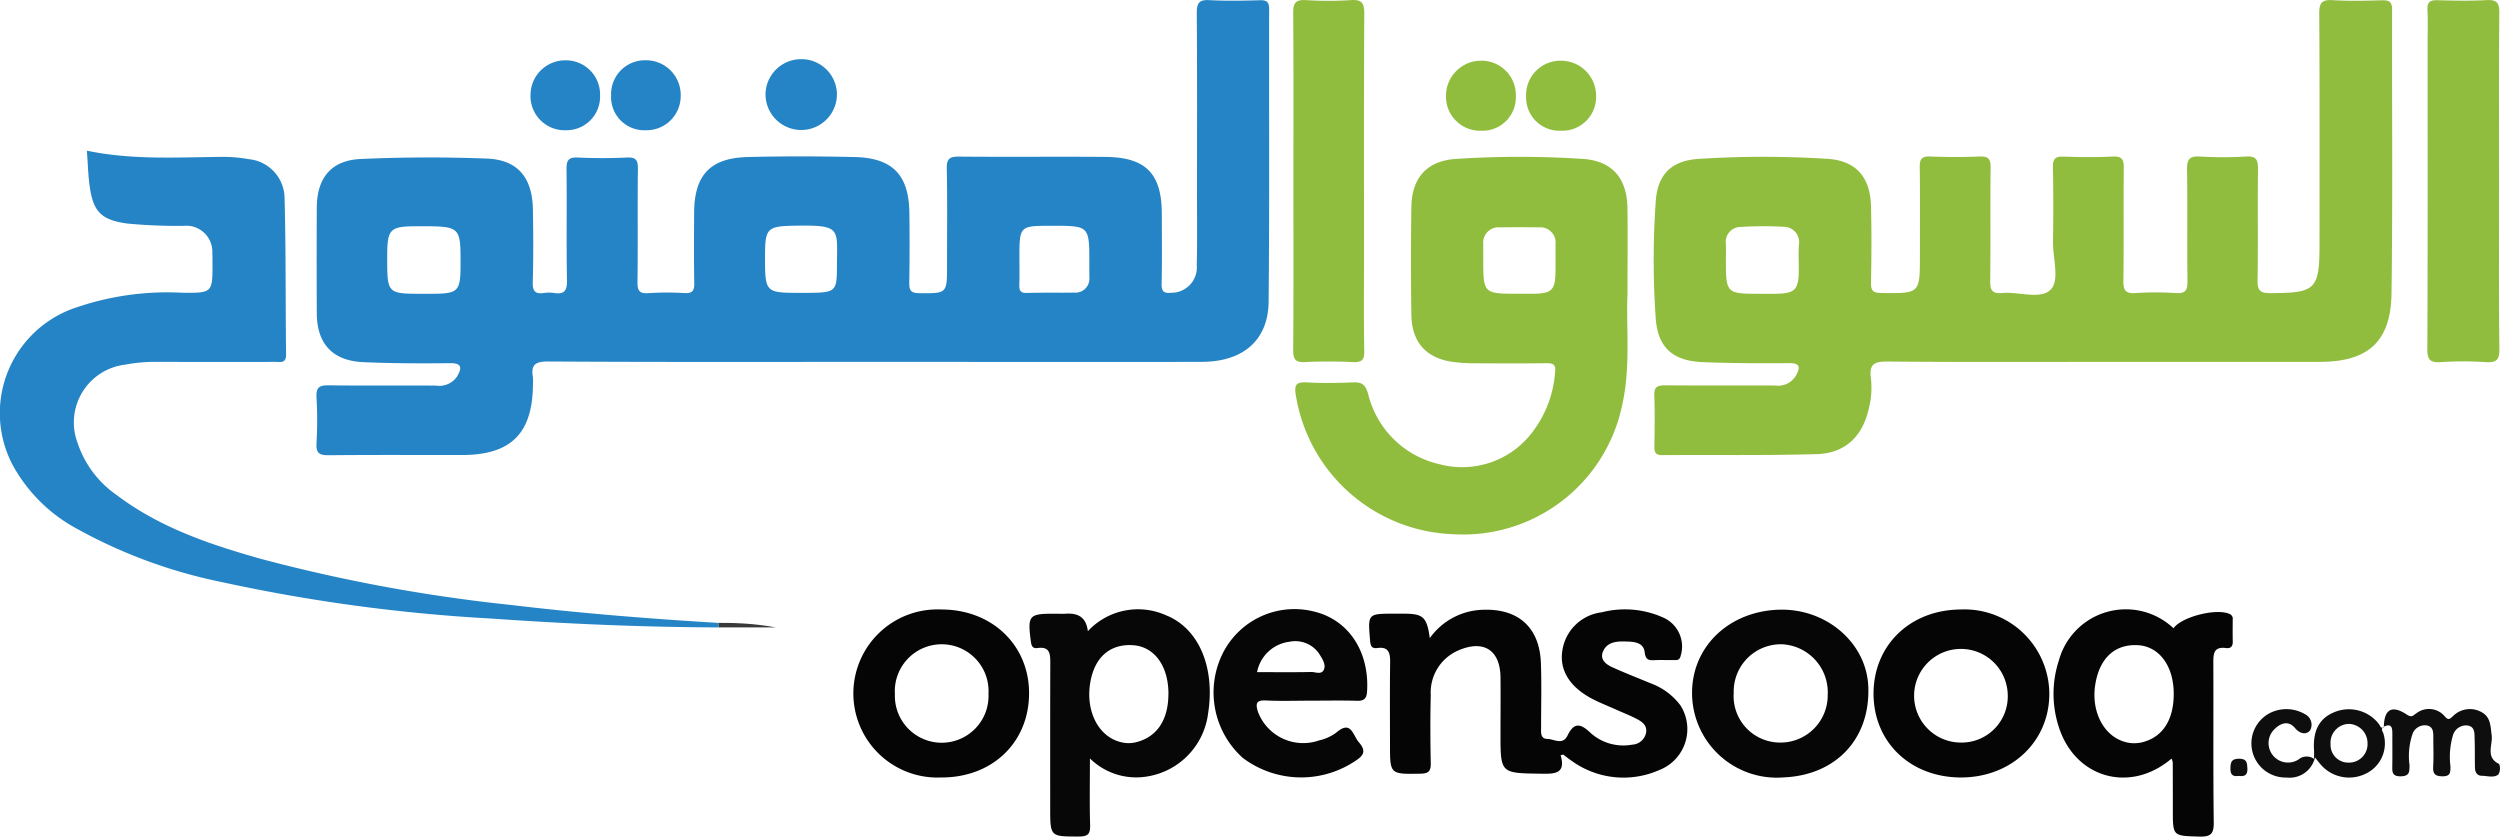 <svg xmlns="http://www.w3.org/2000/svg" width="219.654" height="73.502" viewBox="0 0 219.654 73.502">
  <g id="Group_377" data-name="Group 377" transform="translate(-750.576 -306.289)">
    <path id="Path_1313" data-name="Path 1313" d="M821.028,338.082c-9.539,0-19.076.026-28.614-.034-1.172-.006-1.494.341-1.319,1.4a3.725,3.725,0,0,1,.005.636c-.041,4.3-1.935,6.178-6.241,6.183-3.9,0-7.8-.021-11.7.018-.8.008-1.128-.158-1.077-1.036a36.192,36.192,0,0,0,0-4.067c-.048-.872.275-1.053,1.082-1.041,3.136.043,6.273.008,9.411.025a1.884,1.884,0,0,0,1.869-.82c.367-.647.5-1.161-.612-1.15-2.541.026-5.086.023-7.625-.088-2.714-.118-4.089-1.613-4.1-4.3q-.023-4.642,0-9.284c.012-2.594,1.26-4.15,3.851-4.267,3.679-.167,7.374-.176,11.054-.039,2.748.1,4.035,1.658,4.084,4.487.035,2.12.047,4.24-.014,6.359-.022.8.208,1.084.988.965a2.964,2.964,0,0,1,.888,0c.87.131,1.147-.177,1.13-1.089-.06-3.264,0-6.529-.039-9.792-.009-.759.167-1.057.982-1.02,1.439.066,2.885.07,4.323,0,.819-.039.976.252.966,1.009-.04,3.307.009,6.613-.036,9.919-.01.772.163,1.045.97.987a25.538,25.538,0,0,1,3.177-.005c.687.035.852-.219.841-.866-.036-2.077-.023-4.155-.01-6.232.019-3.263,1.42-4.772,4.685-4.855,3.135-.079,6.274-.071,9.411,0,3.336.074,4.767,1.565,4.813,4.888q.043,3.051-.008,6.1c-.01.649.062.966.859.972,2.458.021,2.458.062,2.458-2.436,0-2.84.035-5.681-.022-8.52-.017-.861.26-1.049,1.072-1.042,4.282.039,8.563-.008,12.844.026,3.589.028,4.978,1.468,4.978,5.045,0,2.034.032,4.07-.018,6.1-.018.709.22.853.865.791a2.227,2.227,0,0,0,2.223-2.432c.05-2.076.021-4.154.022-6.231,0-5.3.019-10.6-.019-15.9-.005-.863.181-1.2,1.107-1.147,1.479.08,2.968.048,4.45.009.606-.016.8.168.8.782-.019,8.564.036,17.127-.045,25.689-.032,3.388-2.227,5.283-5.831,5.3-6.571.022-13.141.006-19.712.006Zm-6.317-6.064c3.1,0,3.088,0,3.1-2.528.019-3.135.349-3.431-3.572-3.374-2.57.038-2.749.184-2.749,2.7C811.494,332.018,811.494,332.018,814.711,332.018Zm-33.278.083h.635c2.5,0,2.67-.168,2.67-2.646,0-3.29,0-3.29-3.7-3.29-2.548,0-2.745.2-2.745,2.733C778.295,332.1,778.295,332.1,781.433,332.1Zm52.408-3.12c0,.759.017,1.518-.007,2.277-.016.481.035.79.656.769,1.39-.044,2.783-.006,4.174-.032a1.222,1.222,0,0,0,1.319-1.36c.006-.422,0-.843,0-1.265,0-3.245,0-3.245-3.3-3.245C833.84,326.125,833.84,326.125,833.841,328.98Z" transform="translate(6.303 0.002)" fill="#2484c6"/>
    <path id="Path_1314" data-name="Path 1314" d="M902.61,338.083c-6.36,0-12.719.032-19.077-.03-1.172-.012-1.7.182-1.516,1.469a7.351,7.351,0,0,1-.154,2.526c-.525,2.511-2.043,4.063-4.593,4.139-4.533.133-9.07.054-13.606.089-.614,0-.678-.29-.671-.784.019-1.483.048-2.969-.01-4.451-.03-.769.283-.9.965-.9,3.221.03,6.444.005,9.665.019a1.824,1.824,0,0,0,1.826-.89c.352-.65.412-1.082-.591-1.076-2.542.016-5.086.018-7.625-.09-2.631-.111-3.938-1.293-4.116-3.878a73.455,73.455,0,0,1,.008-10.289c.166-2.323,1.374-3.529,3.75-3.687a89.547,89.547,0,0,1,11.3-.009c2.532.151,3.794,1.6,3.859,4.151.056,2.245.045,4.494,0,6.74-.016.74.226.891.926.9,3.373.04,3.371.062,3.371-3.3,0-2.586.023-5.173-.014-7.758-.01-.709.173-.965.916-.936,1.439.057,2.884.065,4.322,0,.8-.036,1,.221.988,1-.04,3.307.006,6.613-.034,9.92-.009.794.149,1.157,1.031,1.075,1.461-.137,3.384.6,4.271-.291.823-.824.2-2.735.216-4.168.029-2.2.036-4.41-.009-6.613-.014-.736.228-.938.938-.913,1.439.049,2.885.066,4.322-.005.83-.041.975.273.967,1.016-.036,3.307.011,6.613-.035,9.92-.011.829.2,1.112,1.053,1.059a26.781,26.781,0,0,1,3.559,0c.885.063,1.027-.286,1.018-1.071-.04-3.264.014-6.529-.037-9.793-.014-.882.212-1.186,1.121-1.134a33.874,33.874,0,0,0,4.067,0c.891-.054,1.052.292,1.044,1.084-.036,3.264.017,6.528-.036,9.792-.014.879.207,1.129,1.107,1.126,4.009-.009,4.336-.3,4.336-4.327,0-6.74.019-13.481-.023-20.222-.006-.945.209-1.254,1.183-1.192,1.435.091,2.881.048,4.322.012.628-.016.9.128.895.834-.023,8.31.063,16.62-.052,24.927-.06,4.252-2.071,6.008-6.321,6.009Q912.021,338.085,902.61,338.083ZM872.37,332.1c.424,0,.847.005,1.271,0,1.721-.026,2.034-.352,2.038-2.113,0-.72-.034-1.442.008-2.16a1.355,1.355,0,0,0-1.381-1.613,30.606,30.606,0,0,0-3.678.012,1.317,1.317,0,0,0-1.354,1.508c.017.423,0,.847,0,1.271C869.277,332.1,869.277,332.1,872.37,332.1Z" transform="translate(32.941 0.001)" fill="#91bd3f"/>
    <path id="Path_1315" data-name="Path 1315" d="M867.769,329.032c-.132,2.92.3,6.365-.476,9.761A14.263,14.263,0,0,1,852.465,350.1a14.524,14.524,0,0,1-13.845-12.268c-.136-.843.048-1.119.931-1.072,1.353.074,2.714.061,4.068,0,.791-.032,1.115.158,1.362,1.015a8.353,8.353,0,0,0,6.291,6.181,7.726,7.726,0,0,0,7.843-2.453,9.844,9.844,0,0,0,2.294-5.665c.089-.657-.2-.769-.777-.762-2.12.028-4.239.017-6.36.006a15.218,15.218,0,0,1-1.646-.093c-2.486-.284-3.812-1.686-3.847-4.189q-.066-4.706,0-9.412c.031-2.582,1.344-4.09,3.909-4.26a84.814,84.814,0,0,1,11.176,0c2.548.169,3.859,1.7,3.9,4.277C867.8,323.781,867.769,326.157,867.769,329.032Zm-9.566-.058c.423,0,.844,0,1.267,0,1.666-.018,1.963-.322,1.975-2.032.006-.76,0-1.52,0-2.28a1.346,1.346,0,0,0-1.463-1.521q-1.709-.025-3.419,0a1.35,1.35,0,0,0-1.466,1.518c-.005.38,0,.76,0,1.141C855.09,328.974,855.09,328.974,858.2,328.974Z" transform="translate(25.801 3.125)" fill="#91bd3f"/>
    <path id="Path_1316" data-name="Path 1316" d="M813.709,358.414c-6.65-.025-13.29-.309-19.92-.776a149.674,149.674,0,0,1-23.761-3.215,44.536,44.536,0,0,1-12.57-4.611,14.039,14.039,0,0,1-5.673-5.49,9.777,9.777,0,0,1,5.082-13.875,24.738,24.738,0,0,1,9.73-1.438c2.661.027,2.661.005,2.647-2.7,0-.255.005-.509-.013-.763a2.293,2.293,0,0,0-2.511-2.416,45.49,45.49,0,0,1-4.948-.2c-2.259-.309-3-.991-3.317-3.28-.138-1-.162-2.016-.244-3.122,4.034.839,7.992.573,11.944.544a12.506,12.506,0,0,1,2.271.2,3.476,3.476,0,0,1,3.154,3.444c.12,4.574.078,9.153.131,13.73.008.78-.482.638-.929.639-3.519,0-7.037.009-10.556-.005a14.115,14.115,0,0,0-2.652.247,5.113,5.113,0,0,0-4.173,6.9,9.036,9.036,0,0,0,3.458,4.579c3.752,2.833,8.119,4.305,12.562,5.563a143.186,143.186,0,0,0,22.075,4.074c6.055.727,12.134,1.207,18.221,1.576Z" transform="translate(0 3.001)" fill="#2484c6"/>
    <path id="Path_1317" data-name="Path 1317" d="M848.928,350.214a5.932,5.932,0,0,1,4.553-2.486c3.175-.158,5.091,1.5,5.208,4.68.068,1.862.016,3.728.018,5.592,0,.462-.094,1.064.559,1.073.586.008,1.329.587,1.767-.308.5-1.015,1.01-1.161,1.922-.313a4.3,4.3,0,0,0,3.758,1.122,1.3,1.3,0,0,0,1.2-.974c.165-.691-.3-1.02-.792-1.28-.595-.314-1.23-.555-1.844-.833-.768-.347-1.565-.645-2.3-1.058-1.842-1.041-2.65-2.474-2.408-4.09a3.972,3.972,0,0,1,3.467-3.393,8.2,8.2,0,0,1,5.337.434,2.776,2.776,0,0,1,1.6,3.375c-.1.451-.363.383-.641.387-.551.009-1.1-.019-1.653.009-.517.027-.788-.016-.87-.694-.109-.906-.989-.928-1.7-.947-.768-.021-1.6.039-1.959.868-.3.7.233,1.129.786,1.382,1.111.509,2.254.947,3.382,1.419a5.724,5.724,0,0,1,2.62,1.929,3.863,3.863,0,0,1-1.856,5.7,7.761,7.761,0,0,1-7.714-.83c-.246-.159-.469-.352-.707-.522-.023-.017-.08.013-.239.043.484,1.671-.546,1.648-1.768,1.628-3.514-.054-3.515-.019-3.515-3.532,0-1.651.019-3.3,0-4.957-.034-2.36-1.459-3.292-3.656-2.364a4.021,4.021,0,0,0-2.471,3.944c-.049,1.99-.042,3.983,0,5.973.017.715-.191.923-.917.935-2.665.043-2.665.072-2.665-2.581,0-2.416-.021-4.83.013-7.244.01-.817-.158-1.348-1.113-1.217-.513.07-.61-.186-.649-.653-.2-2.364-.216-2.363,2.1-2.363.34,0,.679,0,1.018,0C848.343,348.09,848.68,348.392,848.928,350.214Z" transform="translate(27.273 12.141)" fill="#050505"/>
    <path id="Path_1318" data-name="Path 1318" d="M838.457,322.308c0-4.959.021-9.917-.019-14.876-.008-.881.217-1.187,1.124-1.133a31.037,31.037,0,0,0,3.939,0c.978-.067,1.188.265,1.183,1.2-.041,7.035-.022,14.07-.022,21.106,0,2.839-.032,5.68.02,8.518.016.8-.22,1.013-.993.979-1.4-.061-2.8-.07-4.194,0-.843.044-1.063-.217-1.057-1.05C838.477,332.14,838.457,327.223,838.457,322.308Z" transform="translate(25.76 0)" fill="#91bd3f"/>
    <path id="Path_1319" data-name="Path 1319" d="M921.8,322.19c0,4.918-.032,9.836.026,14.754.013.992-.282,1.217-1.205,1.16a30.589,30.589,0,0,0-3.94,0c-.954.065-1.191-.219-1.186-1.178.04-8.9.023-17.807.023-26.711,0-1.018.038-2.037-.013-3.052-.034-.682.215-.877.873-.857,1.441.041,2.886.07,4.323-.009.913-.049,1.126.259,1.119,1.138C921.775,312.353,921.8,317.272,921.8,322.19Z" transform="translate(48.351 0.001)" fill="#91bd3f"/>
    <path id="Path_1320" data-name="Path 1320" d="M825.831,360.786c0,2.156-.036,4.01.017,5.861.022.769-.184,1-.983,1-2.524,0-2.524.035-2.524-2.51,0-4.238-.006-8.474.008-12.712,0-.788-.01-1.49-1.108-1.338-.446.061-.548-.175-.6-.586-.3-2.276-.178-2.43,2.038-2.43.34,0,.68.018,1.018,0,1.044-.069,1.8.263,1.953,1.536a6.008,6.008,0,0,1,6.862-1.4c2.908,1.154,4.339,4.619,3.7,8.642a6.418,6.418,0,0,1-5.85,5.585A5.785,5.785,0,0,1,825.831,360.786Zm6.9-5.606c.022-2.5-1.229-4.229-3.14-4.344-2.017-.12-3.371,1.084-3.736,3.321-.4,2.462.7,4.652,2.593,5.17a2.7,2.7,0,0,0,1.37.052C831.667,358.95,832.707,357.477,832.726,355.18Z" transform="translate(20.507 12.139)" fill="#070707"/>
    <path id="Path_1321" data-name="Path 1321" d="M900.468,360.8c-3.646,3.1-8.464,1.708-9.9-2.756a9.383,9.383,0,0,1,0-5.867,6.1,6.1,0,0,1,10.071-2.827c.723-1.018,3.78-1.783,4.933-1.254a.455.455,0,0,1,.268.5c0,.636-.013,1.273.005,1.907.012.435-.177.643-.6.586-1.091-.145-1.111.525-1.107,1.332.021,4.662-.022,9.325.036,13.987.012,1.013-.268,1.275-1.261,1.245-2.33-.067-2.332-.016-2.333-2.319q0-2.1-.007-4.2A1.687,1.687,0,0,0,900.468,360.8Zm.19-5.75c-.022-2.417-1.292-4.114-3.154-4.213-1.994-.106-3.327,1.1-3.723,3.36-.415,2.364.657,4.538,2.5,5.112a2.945,2.945,0,0,0,1.743.022C899.741,358.842,900.677,357.336,900.658,355.047Z" transform="translate(40.905 12.139)" fill="#050505"/>
    <path id="Path_1322" data-name="Path 1322" d="M873.117,347.716c4.185-.158,7.753,2.894,7.905,6.761.18,4.573-2.827,7.786-7.458,7.973a7.448,7.448,0,0,1-8.023-7.2C865.419,351.1,868.652,347.884,873.117,347.716Zm-3.922,7.335a4.085,4.085,0,0,0,3.988,4.336,4.151,4.151,0,0,0,4.274-4.212,4.222,4.222,0,0,0-4.084-4.425A4.148,4.148,0,0,0,869.2,355.051Z" transform="translate(33.705 12.144)" fill="#060606"/>
    <path id="Path_1323" data-name="Path 1323" d="M877.868,355.1c0-4.258,3.2-7.366,7.644-7.4a7.455,7.455,0,0,1,7.8,7.317c.054,4.235-3.3,7.447-7.773,7.442C881.1,362.45,877.873,359.358,877.868,355.1Zm11.79.038a4.114,4.114,0,1,0-4.186,4.253A4.059,4.059,0,0,0,889.658,355.138Z" transform="translate(37.32 12.14)" fill="#050505"/>
    <path id="Path_1324" data-name="Path 1324" d="M816.288,347.7c4.425-.006,7.7,3.113,7.706,7.34.006,4.337-3.226,7.441-7.731,7.419a7.387,7.387,0,1,1,.025-14.759Zm4.141,7.41a4.119,4.119,0,1,0-8.223.025,4.115,4.115,0,1,0,8.223-.025Z" transform="translate(16.998 12.14)" fill="#050505"/>
    <path id="Path_1325" data-name="Path 1325" d="M841.663,355.715c-1.355,0-2.713.05-4.065-.018-.881-.044-.868.353-.68.976a4.249,4.249,0,0,0,5.387,2.533,3.967,3.967,0,0,0,1.49-.676c1.336-1.156,1.457.228,2.007.854.756.86.274,1.249-.458,1.716a8.534,8.534,0,0,1-9.743-.349,7.725,7.725,0,0,1-1.844-9.037,7.048,7.048,0,0,1,8.269-3.784c2.936.786,4.692,3.546,4.489,6.953-.04.676-.275.863-.914.843C844.288,355.687,842.975,355.715,841.663,355.715Zm-4.813-2.506c1.7,0,3.227.019,4.75-.013.38-.009.915.279,1.126-.225.166-.4-.088-.83-.309-1.192a2.528,2.528,0,0,0-2.7-1.243A3.309,3.309,0,0,0,836.849,353.208Z" transform="translate(24.176 12.135)" fill="#060606"/>
    <path id="Path_1326" data-name="Path 1326" d="M915.154,356.019c-.312.225-.024.455.008.673a2.942,2.942,0,0,1-1.646,3.481,3.3,3.3,0,0,1-3.988-.957c-.131-.155-.253-.318-.4-.506a2.283,2.283,0,0,1-2.5,1.768,3,3,0,0,1-1.446-5.673,3.222,3.222,0,0,1,3.052.1,1.027,1.027,0,0,1,.471,1.412c-.266.382-.842.4-1.336-.19-.631-.753-1.4-.369-1.946.26a1.709,1.709,0,0,0,2.257,2.506,1.108,1.108,0,0,1,1.365-.05c0-.327.012-.533,0-.737-.117-1.706.438-2.793,1.711-3.34a3.329,3.329,0,0,1,3.988,1.013c.112.128.138.44.441.269Zm-1.41,1.459a1.69,1.69,0,0,0-1.664-1.712,1.652,1.652,0,0,0-1.584,1.774,1.551,1.551,0,0,0,1.586,1.627A1.624,1.624,0,0,0,913.745,357.477Z" transform="translate(44.847 14.126)" fill="#0e0e0e"/>
    <path id="Path_1327" data-name="Path 1327" d="M912.545,356.044c.022-1.56.7-1.971,2.026-1.09.451.3.556.045.808-.1a1.808,1.808,0,0,1,2.514.247c.325.374.425.252.724-.013a2.087,2.087,0,0,1,2.464-.379c.859.428.83,1.253.938,2.063.112.844-.578,1.922.654,2.518a1.055,1.055,0,0,1-.061.916c-.4.33-.966.124-1.461.12-.41,0-.591-.313-.6-.684-.023-.846,0-1.691-.03-2.536-.017-.493.048-1.106-.639-1.2a1.2,1.2,0,0,0-1.263.857,6.676,6.676,0,0,0-.22,2.754c-.014.507.013.861-.7.856s-.856-.268-.819-.9c.045-.8.013-1.606.01-2.409,0-.468.047-1.018-.532-1.154a1.15,1.15,0,0,0-1.3.759,6.028,6.028,0,0,0-.255,2.744c-.021.538.031.941-.757.96s-.768-.388-.759-.926c.017-.93,0-1.861.005-2.791,0-.528-.046-.983-.767-.639Z" transform="translate(47.48 14.124)" fill="#0e0e0e"/>
    <path id="Path_1328" data-name="Path 1328" d="M805.734,310.309a3.117,3.117,0,0,1,3.126,3.017,3.137,3.137,0,1,1-6.272-.021A3.129,3.129,0,0,1,805.734,310.309Z" transform="translate(15.249 1.179)" fill="#2484c6"/>
    <path id="Path_1329" data-name="Path 1329" d="M795.112,316.53a2.91,2.91,0,0,1-3.016-3.047,2.975,2.975,0,0,1,3-3.1,3.05,3.05,0,0,1,3.114,3.142A3,3,0,0,1,795.112,316.53Z" transform="translate(12.173 1.201)" fill="#2484c6"/>
    <path id="Path_1330" data-name="Path 1330" d="M857.306,316.566a2.926,2.926,0,0,1-3.044-3.008,3.019,3.019,0,0,1,3.077-3.145,3.085,3.085,0,0,1,3.075,3.053A2.974,2.974,0,0,1,857.306,316.566Z" transform="translate(30.399 1.209)" fill="#91bd3f"/>
    <path id="Path_1331" data-name="Path 1331" d="M792.73,313.448a2.949,2.949,0,0,1-2.988,3.082,3,3,0,0,1-3.122-3.1,3.054,3.054,0,0,1,3.081-3.043A3,3,0,0,1,792.73,313.448Z" transform="translate(10.568 1.201)" fill="#2484c6"/>
    <path id="Path_1332" data-name="Path 1332" d="M851.939,316.566a3,3,0,0,1-3.12-3.079,3.088,3.088,0,0,1,3.044-3.074,3.016,3.016,0,0,1,3.093,3.118A2.927,2.927,0,0,1,851.939,316.566Z" transform="translate(28.803 1.209)" fill="#91bd3f"/>
    <path id="Path_1333" data-name="Path 1333" d="M902.849,359.348c-.526.084-.745-.1-.734-.676.012-.555.111-.832.758-.835.675,0,.713.328.735.856C903.63,359.292,903.352,359.419,902.849,359.348Z" transform="translate(44.429 15.113)" fill="#0e0e0e"/>
    <path id="Path_1334" data-name="Path 1334" d="M799.4,349.007l.006-.4c.547.009,1.1,0,1.644.031a23.839,23.839,0,0,1,3.36.365Z" transform="translate(14.313 12.408)" fill="#393939"/>
  </g>
</svg>
